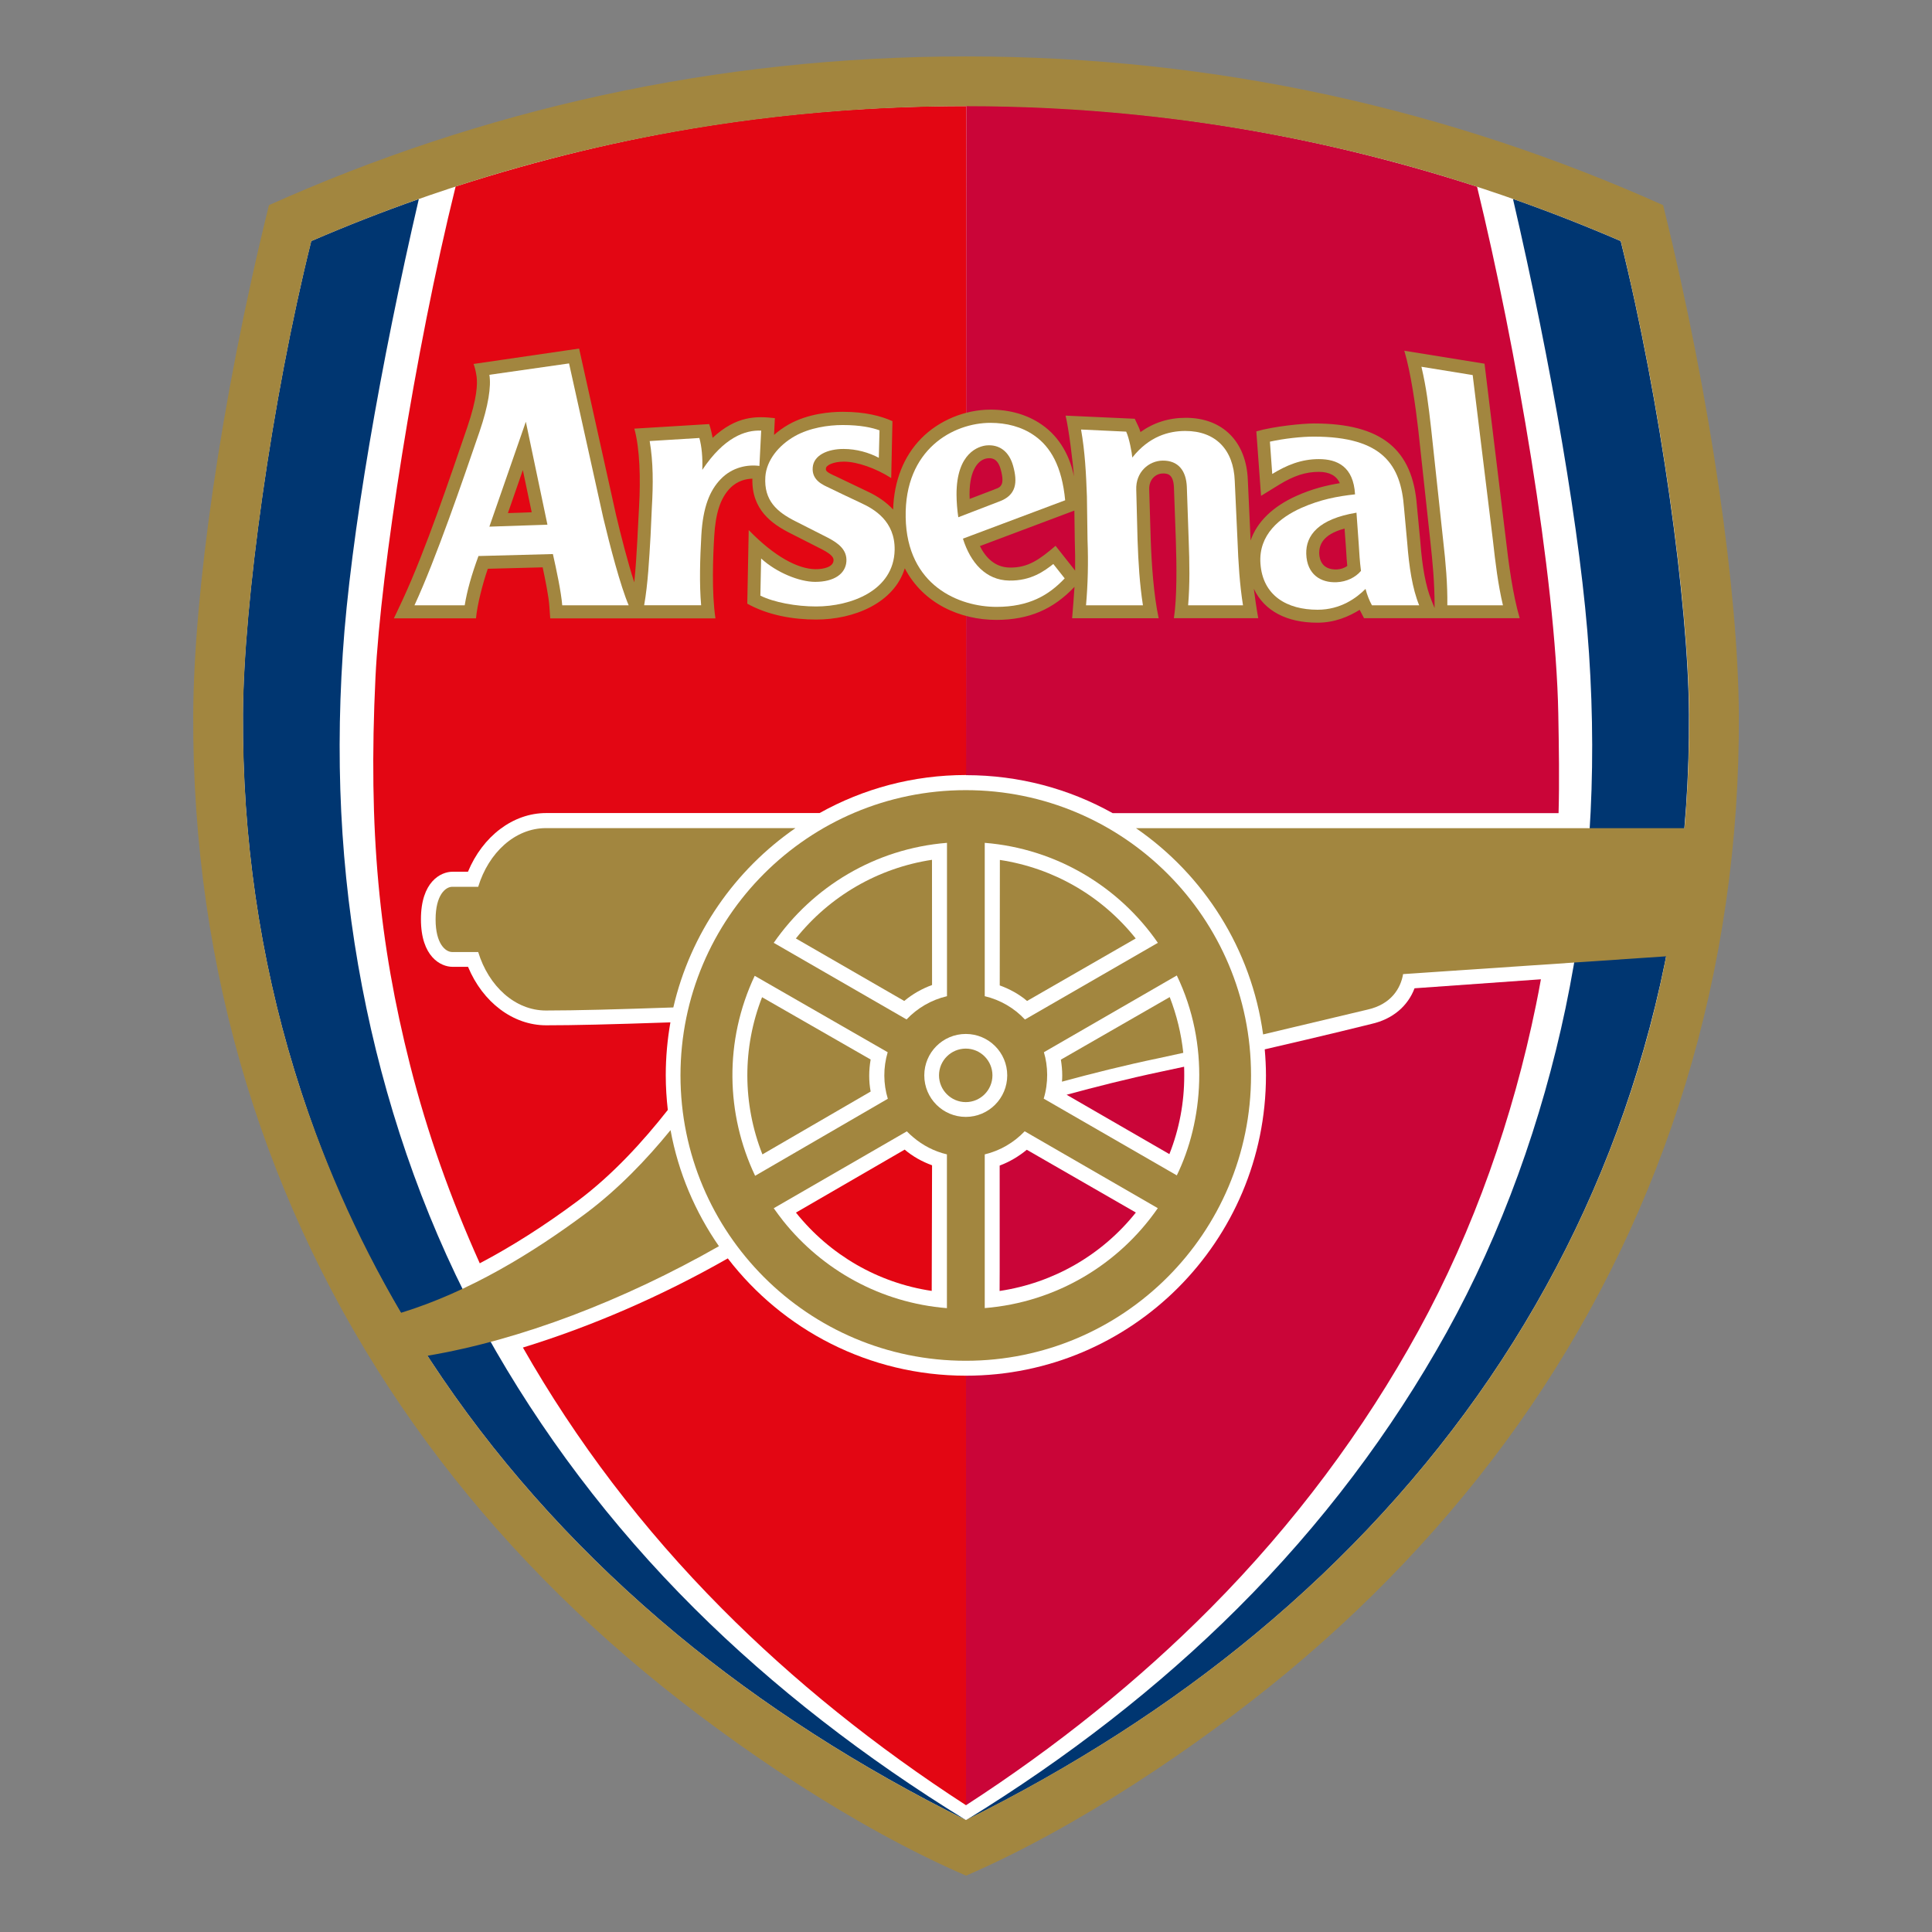 <?xml version="1.0" encoding="utf-8"?>
<!-- Generator: Adobe Illustrator 24.0.2, SVG Export Plug-In . SVG Version: 6.00 Build 0)  -->
<svg version="1.1" id="Layer_1" xmlns="http://www.w3.org/2000/svg" xmlns:xlink="http://www.w3.org/1999/xlink" x="0px" y="0px"
	 viewBox="0 0 283.46 283.46" style="enable-background:new 0 0 283.46 283.46;" xml:space="preserve">
<rect x="0" y="0" width="283.46" height="283.46" fill="#808080" stroke="none"/>
<style type="text/css">
	.st0{fill:#FFFFFF;}
	.st1{fill:#CA0538;}
	.st2{fill:#E30613;}
	.st3{fill:#003671;}
	.st4{fill:#A2863F;}
</style>
<g>
	<path class="st0" d="M141.73,9.45c35.21,0,69.31,7.24,101.36,21.52c6.66,27.1,10.86,55.38,10.95,73.91c0,0.33,0,0.67,0,1
		c0,18.26-2.63,36.1-7.81,53.05c-5.09,16.64-12.68,32.42-22.54,46.88c-9.69,14.23-21.63,27.29-35.53,38.81
		c-14.73,12.23-32.05,23.22-46.44,29.5c-14.39-6.27-31.71-17.27-46.44-29.5c-13.88-11.52-25.83-24.58-35.53-38.81
		c-9.86-14.46-17.44-30.24-22.53-46.88c-5.18-16.94-7.81-34.79-7.81-53.05c0-0.33,0-0.66,0-1c0.1-18.53,4.29-46.8,10.96-73.91
		C72.42,16.69,106.52,9.45,141.73,9.45z"/>
	<path class="st1" d="M141.73,113.73c7.8,0,15.14,2.01,21.51,5.57h65.43c0.13-4.58,0.05-9.72-0.04-14.58
		c-0.38-20.03-6.21-53.86-11.92-77.33c-23.2-7.51-48.11-11.9-74.95-11.9L141.73,113.73z"/>
	<path class="st2" d="M141.75,15.56c-26.25,0-50.41,3.91-74.9,11.8c-6.03,24.31-11,56.52-11.76,71.97
		c-1.09,22.64,0.54,39,5.07,56.91c2.55,10.06,5.93,19.53,10.23,29.11c4.66-2.45,9.5-5.52,14.37-9.15
		c5.12-3.83,9.57-8.71,13.22-13.35c-0.19-1.67-0.3-3.37-0.3-5.09c0-2.65,0.24-5.24,0.68-7.76c-9.04,0.31-14.2,0.43-18.23,0.43
		c-4.87,0-9.31-3.39-11.46-8.58c-1.1,0-2.28,0-2.28,0c-1.72,0-4.63-1.47-4.63-6.98s2.91-6.97,4.63-6.97c0,0,1.17,0,2.27,0
		c2.16-5.21,6.61-8.61,11.47-8.61h40.12c6.37-3.56,13.69-5.58,21.5-5.58V15.56z"/>
	<path class="st3" d="M101.89,236c-12.37-12.32-22.59-25.94-30.66-40.47c-8.21-14.76-14.03-31.19-17.47-47.61
		c-3.54-16.89-4.66-33.95-3.47-52.04c1.11-17.03,5.61-42.82,11.16-66.68c-5.32,1.86-10.58,3.92-15.79,6.17
		c-5.84,23.45-9.94,53.19-10.02,69.45c-0.09,18.12,2.48,35.68,7.54,52.19c5.29,17.31,12.31,31.4,21.72,45.2
		c9.37,13.74,20.93,26.36,34.36,37.52c12.55,10.41,26.87,19.58,42.46,27.31l0,0l0,0C126.89,257.93,113.46,247.52,101.89,236z"/>
	<path class="st3" d="M181.55,236c12.37-12.32,22.58-25.93,30.67-40.47c8.19-14.75,14.02-31.19,17.47-47.6
		c3.53-16.89,4.65-33.96,3.45-52.05c-1.11-17.03-5.62-42.84-11.16-66.7c5.31,1.87,10.6,3.94,15.81,6.19
		c5.83,23.45,9.92,53.19,10.01,69.46c0.11,18.12-2.48,35.68-7.55,52.19c-4.9,16.05-12.21,31.26-21.71,45.21
		c-9.37,13.75-20.92,26.37-34.37,37.52c-12.55,10.42-26.87,19.58-42.45,27.31l0,0c0,0-0.01,0,0,0
		C156.57,257.95,170,247.52,181.55,236z"/>
	<path class="st4" d="M141.7,115.93c-23.12,0-41.86,18.74-41.86,41.85c0,23.13,18.74,41.87,41.86,41.87
		c23.11,0,41.85-18.74,41.85-41.87C183.56,134.67,164.81,115.93,141.7,115.93z"/>
	<path class="st2" d="M141.73,201.84c-14.23,0-26.9-6.74-34.95-17.21c-9.83,5.61-20.16,10.04-30.06,13.08
		c7.81,13.71,17.51,26.53,29.17,38.27c10.51,10.59,22.55,20.27,35.84,28.88V201.84z"/>
	<path class="st4" d="M80.1,148.26c-4.53,0-8.41-3.57-9.94-8.58c-1.85,0-3.81,0-3.81,0c-0.98,0-2.44-1.19-2.44-4.78
		c0-3.6,1.46-4.79,2.44-4.79c0,0,1.96,0,3.81,0c1.53-5.02,5.41-8.61,9.94-8.61h36.61c-8.88,6.13-15.41,15.45-17.92,26.31
		C90.69,148.09,84.46,148.26,80.1,148.26z"/>
	<path class="st4" d="M244.01,30.1C212.91,16.17,178.7,8.28,141.73,8.28c-36.96,0-71.18,7.89-102.27,21.82
		c-7.17,29.02-11.02,57.16-11.11,74.68c-0.1,18.72,2.54,37.01,7.85,54.36c5.13,16.74,12.75,32.63,22.68,47.18
		c9.75,14.31,21.76,27.44,35.73,39.02c13.13,10.9,30.91,22.85,47.13,29.85c16.21-7,33.99-18.95,47.14-29.85
		c13.94-11.59,25.96-24.71,35.72-39.02c9.91-14.55,17.53-30.44,22.66-47.18c5.31-17.35,7.97-35.64,7.86-54.36
		C255.02,87.26,251.18,59.11,244.01,30.1z M218.56,202.2c-9.36,13.74-20.92,26.36-34.37,37.52c-12.54,10.42-26.89,19.59-42.47,27.31
		c-15.59-7.72-29.91-16.89-42.46-27.31c-13.43-11.15-24.99-23.78-34.35-37.52c-0.75-1.09-1.47-2.19-2.18-3.29
		c13.67-2.31,28.79-8.12,42.75-16.07c-3.48-5.02-5.96-10.79-7.1-17.03c-3.5,4.3-7.67,8.65-12.42,12.21
		c-7.73,5.76-17.04,11.49-27.12,14.59c-6.59-11.23-11.84-23.18-15.65-35.61c-5.05-16.51-7.64-34.06-7.53-52.19
		c0.08-16.26,4.17-46,10.02-69.44c30.39-13.13,62.7-19.79,96.06-19.79c33.36,0,65.67,6.67,96.06,19.79
		c5.83,23.45,9.94,53.18,10.03,69.44c0.02,5.63-0.21,11.2-0.68,16.7h-80.48c9.96,6.86,16.93,17.72,18.65,30.26l15.35-3.65
		c3.41-0.77,4.83-3.08,5.19-5.2l38.6-2.61c-1.11,5.67-2.51,11.24-4.18,16.69C235.36,173.04,228.06,188.26,218.56,202.2z"/>
	<path class="st0" d="M144.48,169.37v22.55c10.53-0.85,19.71-6.45,25.39-14.66l-19.53-11.28
		C148.78,167.62,146.76,168.82,144.48,169.37z"/>
	<path class="st0" d="M138.94,123.66c-10.55,0.85-19.72,6.45-25.42,14.67l19.49,11.24c1.57-1.66,3.62-2.87,5.93-3.41V123.66z"/>
	<path class="st0" d="M141.7,151.7c-3.36,0-6.09,2.71-6.09,6.08c0,3.37,2.73,6.09,6.09,6.09c3.35,0,6.08-2.73,6.08-6.09
		C147.78,154.41,145.05,151.7,141.7,151.7z"/>
	<path class="st0" d="M144.48,123.66v22.5c2.29,0.54,4.34,1.75,5.9,3.42l19.5-11.25C164.2,130.11,155.01,124.51,144.48,123.66z"/>
	<path class="st0" d="M138.94,169.37c-1.87-0.44-3.55-1.32-4.96-2.52c-0.32-0.27-0.63-0.55-0.93-0.86l-19.53,11.28
		c0.45,0.64,0.93,1.27,1.41,1.89c5.74,7.17,14.29,11.99,24,12.77V169.37z"/>
	<path class="st0" d="M153.13,161.19l19.53,11.26c3.84-7.88,4.91-19.15,0-29.33l-19.5,11.26
		C153.77,156.42,153.84,158.87,153.13,161.19z"/>
	<path class="st4" d="M116.77,137.69l15.9,9.17c1.22-1.02,2.58-1.79,4.08-2.34l-0.01-18.37
		C128.87,127.34,121.75,131.45,116.77,137.69z"/>
	<path class="st4" d="M146.7,126.17l-0.02,18.41c1.47,0.54,2.81,1.26,4.01,2.28l15.94-9.17
		C161.66,131.45,154.57,127.36,146.7,126.17z"/>
	<path class="st4" d="M173.61,154.47c-0.3-2.81-0.97-5.55-1.99-8.18l-15.97,9.18c0.12,0.76,0.2,1.52,0.2,2.3
		c0,0.32-0.01,0.62-0.04,0.93c4.52-1.23,9.27-2.42,14.08-3.42C171.06,155.02,172.3,154.75,173.61,154.47z"/>
	<path class="st1" d="M141.73,264.86c13.3-8.61,25.36-18.32,35.87-28.91c12.32-12.41,22.5-26.11,30.52-40.72
		c8.14-14.83,13.88-31.32,17.24-47.79c0.26-1.28,0.5-2.49,0.72-3.76L207.54,145c-0.98,2.6-3.2,4.53-6.33,5.23l0.05-0.01
		c-0.13,0.04-6.92,1.72-15.7,3.74c0.11,1.25,0.18,2.54,0.18,3.82c0,24.33-19.71,44.06-44.01,44.06V264.86z"/>
	<path class="st4" d="M145.61,157.77c0-2.16-1.76-3.92-3.91-3.92c-2.17,0-3.93,1.76-3.93,3.92c0,2.16,1.76,3.93,3.93,3.93
		C143.85,161.7,145.61,159.94,145.61,157.77z"/>
	<path class="st1" d="M146.66,189.41c7.87-1.17,15.02-5.27,19.99-11.51l-16-9.21c-1.2,0.99-2.52,1.77-3.98,2.32
		C146.66,171,146.69,189.42,146.66,189.41z"/>
	<path class="st2" d="M116.78,177.91l15.95-9.24c1.18,1,2.56,1.77,4.02,2.3l-0.05,18.43C128.84,188.23,121.76,184.14,116.78,177.91z
		"/>
	<path class="st1" d="M173.75,157.82c0-0.44,0-0.87-0.02-1.31c-1.21,0.26-2.36,0.51-3.46,0.74c-4.87,1.03-9.59,2.23-13.78,3.37
		l15.08,8.71C173.02,165.67,173.75,161.8,173.75,157.82z"/>
	<path class="st0" d="M110.73,143.17c-4.51,9.55-4.23,20.32,0.06,29.34l19.47-11.3c-0.67-2.19-0.69-4.56-0.02-6.83L110.73,143.17z"
		/>
	<path class="st4" d="M111.86,169.37l15.88-9.22c-0.29-1.56-0.27-3.14,0-4.7l-15.93-9.14C108.91,153.72,108.93,161.94,111.86,169.37
		z"/>
	<path class="st4" d="M157.65,86.1c-0.05,0.86-0.27,3.75-0.35,4.61H170c-0.74-3.4-1.05-8.1-1.17-11.6c0,0.02-0.22-7.32-0.22-7.32
		c-0.01-0.7,0.19-1.28,0.59-1.7c0.37-0.39,0.86-0.61,1.39-0.62c0.6-0.01,1.57-0.01,1.65,2.05l0.28,7.78
		c0.12,3.5,0.18,8.42-0.29,11.4h12.38c-0.21-1.07-0.57-3.61-0.65-4.32c1.55,3.29,4.87,4.98,9.33,4.98c2.63,0,4.7-0.96,6.2-1.89
		c0.06,0.1,0.64,1.23,0.64,1.23h22.84c-1.02-3.44-1.65-8.21-2.05-11.74c0-0.02-3.11-25.6-3.11-25.6l-11.77-1.9
		c0.95,3.19,1.65,8.1,2.05,11.62c0,0.01,1.77,16.35,1.77,16.35c0.33,2.98,0.63,6.18,0.62,9.38v0.4l-0.47-1.16
		c-0.81-1.99-1.34-4.8-1.62-8.57c0-0.02-0.5-5.25-0.5-5.25c-0.61-8.31-5.19-12.1-15.11-12.1c-1.68,0-5.89,0.42-8.45,1.16l0.69,9.46
		l2.65-1.63c2.17-1.33,3.91-1.89,5.83-1.89c1.58,0,2.6,0.59,3.08,1.66c-1.95,0.32-4.06,0.83-6.37,1.87
		c-3.5,1.57-5.79,3.83-6.72,6.54c0-0.08,0-0.15-0.01-0.23c0-0.02-0.4-8.67-0.4-8.67c-0.22-5.6-3.69-9.1-9.1-9.1
		c-2.51,0-4.71,0.71-6.65,2.09c-0.1-0.34-0.22-0.67-0.36-0.94l-0.48-1.01l-10.15-0.46c0.46,1.82,1.09,6.92,1.23,8.92
		c-0.53-2.75-1.97-5.7-4.71-7.59c-2.07-1.45-4.68-2.21-7.52-2.21c-3.77,0-7.58,1.58-10.18,4.23c-2.57,2.62-3.99,6.21-4.12,10.43
		c-0.97-1.05-2.23-1.95-3.84-2.69l-4.66-2.23l-0.23-0.1c-1.12-0.52-1.16-0.71-1.13-1.01c0.03-0.48,1.1-1,2.64-1
		c1.92,0,4.69,0.97,6.94,2.41l0.18-8.35c-1.67-0.75-3.98-1.37-7.29-1.37c-1.74,0-5.07,0.24-7.94,1.86l0,0
		c-0.79,0.45-1.51,0.97-2.14,1.53l0.12-2.46c-2.7-0.3-5.6-0.39-9.14,2.89c-0.03-0.23-0.26-1.36-0.5-2.02l-10.98,0.67
		c0.82,2.94,0.92,7.39,0.7,11.36c0,0.01-0.22,4.19-0.22,4.19c0-0.01-0.02,0.48-0.02,0.48c-0.12,2.18-0.25,4.42-0.47,6.52
		c-0.92-2.84-1.92-6.7-2.68-9.92l-5.41-24.38L69.48,53.4c0.13,0.31,0.35,1.1,0.45,1.88c0.13,1.02,0.09,3.13-1.38,7.42
		c-2.48,7.24-6.06,17.92-9.47,25.29c-0.47,1.03-1.29,2.73-1.29,2.73h12.05c0.16-1.89,0.95-5.01,1.73-7.27
		c1.66-0.05,6.04-0.16,8.05-0.21c0.37,1.75,0.88,4.23,0.98,5.68l0.13,1.81h24.24c-0.57-3.81-0.36-9.07-0.18-12.06
		c0.2-3.39,0.9-5.55,2.3-7.02c1.09-1.13,2.39-1.4,3.3-1.42c-0.13,4.54,2.86,6.64,5.51,7.98l4.74,2.41c1.7,0.89,1.67,1.35,1.65,1.65
		c-0.07,0.91-1.44,1.26-2.7,1.24c-2.48-0.05-5.88-1.76-9.74-5.74l-0.21,10.8c3.06,1.71,6.75,2.33,10.12,2.33
		c5.5,0,11.4-2.39,12.99-7.52c2.7,5.18,8.12,7.57,13.45,7.57C150.97,90.94,154.53,89.4,157.65,86.1z M74.52,75.28
		c0.62-1.8,1.12-3.23,2.19-6.31c0.65,3.06,0.98,4.67,1.3,6.19C76.67,75.21,76.06,75.24,74.52,75.28z M142.25,72.57
		c0,0,0-0.05,0-0.09c0-3.68,1.38-5.12,2.67-5.24c0.39-0.04,1.42-0.13,1.89,1.59c0.19,0.67,0.27,1.17,0.27,1.56
		c0,1-0.53,1.19-1.17,1.41l-0.03,0.02c0,0-1.88,0.72-3.61,1.38C142.27,73,142.25,72.79,142.25,72.57z M154.87,80.08
		c-2.29,1.95-3.99,3.25-6.76,3.19c-2.17-0.04-3.52-1.51-4.34-3.15c2.39-0.9,11.29-4.25,13.86-5.21c0.03,1.87,0.06,4.37,0.06,4.37
		v0.02c0.05,1.48,0.07,2.92,0.05,4.36c0,0.02,0,0.04,0,0.06L154.87,80.08z M196.15,83.55c-2.12,0.07-2.57-1.36-2.6-2.39
		c0.01-1.08,0.37-2.71,3.72-3.61c0.08,1.15,0.17,2.3,0.17,2.3l0.07,1.04c0.04,0.74,0.09,1.42,0.16,2.15
		C197.25,83.33,196.74,83.52,196.15,83.55z"/>
	<g>
		<path class="st0" d="M129.04,63.14c-1.08-0.4-2.8-0.78-5.4-0.78c-2.14,0-4.85,0.41-7.01,1.62c-2.46,1.39-4.18,3.62-4.34,5.97
			c-0.23,3.5,1.71,5.17,4.44,6.54c1.87,0.94,3.65,1.84,4.77,2.42c1.5,0.79,2.81,1.76,2.68,3.5c-0.14,1.77-1.78,2.96-4.58,2.96
			c-2.31,0-5.67-1.36-7.93-3.43l-0.11,5.45c1.99,0.99,5.24,1.59,8.17,1.59c5.12,0,11.42-2.33,11.53-8.3c0.07-4.24-3.04-6-4.87-6.85
			c-1.86-0.86-3.79-1.8-4.7-2.24c-0.85-0.41-2.61-1.07-2.45-3c0.14-1.84,2.24-2.72,4.52-2.72c1.91,0,3.76,0.54,5.18,1.3
			L129.04,63.14z"/>
		<path class="st0" d="M83.49,53.32L71.8,54.99c0.29,1.68-0.16,4.58-1.43,8.3c-2.46,7.17-6.41,18.71-9.56,25.52h7.37
			c0.36-2.18,0.98-4.39,2.02-7.23l10.92-0.29c0.49,2.16,1.22,5.58,1.37,7.52h9.75c-1.2-2.8-2.76-8.76-3.73-12.84L83.49,53.32z
			 M71.8,77.27l5.35-15.39l3.17,15.1L71.8,77.27z"/>
		<g>
			<path class="st0" d="M111.68,63.18l-0.26,5.18c-1.71-0.23-3.98,0.16-5.69,1.95c-1.6,1.66-2.59,4.08-2.83,8.21
				c-0.19,3.41-0.31,7.14-0.03,10.28h-8.36c0.55-3.1,0.74-6.79,0.94-10.2l0.19-4.17c0.2-3.4,0.21-6.62-0.32-9.72l7.29-0.45
				c0.34,1.22,0.5,2.86,0.43,4.68C106.24,64.15,109.35,63.07,111.68,63.18z"/>
			<path class="st0" d="M216.07,55.03l-7.52-1.22c0.74,3.15,1.03,5.65,1.42,9.04l1.76,16.36c0.39,3.41,0.66,6.5,0.62,9.6h8.16
				c-0.73-3.1-1.1-6.19-1.48-9.6L216.07,55.03z"/>
			<path class="st0" d="M182.37,88.81c-0.49-3.1-0.68-6.19-0.81-9.6l-0.4-8.65c-0.17-4.6-2.82-7.33-7.25-7.33
				c-2.42,0-5.31,0.78-7.78,3.9c-0.05-0.65-0.44-2.83-0.9-3.8l-6.62-0.31c0.57,3.21,0.74,6.43,0.86,9.82l0.09,6.37
				c0.13,3.41,0.05,6.5-0.22,9.6h8.35c-0.48-3.1-0.67-6.19-0.79-9.6l-0.19-7.34c-0.11-2.61,1.85-4.26,3.86-4.29
				c2.32-0.03,3.46,1.5,3.56,3.84l0.27,7.79c0.13,3.41,0.18,6.5-0.08,9.6H182.37z"/>
		</g>
		<path class="st0" d="M208.22,88.81c-1.01-2.46-1.49-5.73-1.75-9.13l-0.48-5.23c-0.47-6.17-3.05-10.39-13.25-10.39
			c-1.77,0-4.35,0.28-6.42,0.74l0.34,4.74c2.08-1.27,4.22-2.18,6.84-2.18c2.72,0,5.08,1.11,5.31,5.17c-2.64,0.29-5.1,0.76-7.88,1.99
			c-3.1,1.39-6.3,3.89-6,8.16c0.33,4.72,3.9,6.78,8.39,6.78c3.38,0,5.74-1.75,7.03-3.06c0.22,0.87,0.57,1.75,0.94,2.41H208.22z
			 M196.12,85.42c-2.34,0.11-4.38-1.14-4.47-4.16c-0.07-2.72,1.8-5.12,7.37-6.04l0.32,4.46c0.1,1.53,0.15,2.61,0.34,4.08
			C198.88,84.72,197.56,85.36,196.12,85.42z"/>
		<path class="st0" d="M151.75,63.9c-1.84-1.29-4.08-1.86-6.44-1.86c-5.4,0-12.62,3.84-12.43,13.86
			c0.17,10.07,7.89,13.14,13.32,13.14c4.77,0,7.66-1.69,10.01-4.18l-1.67-2.11c-1.28,1-3.24,2.49-6.48,2.43
			c-3.42-0.06-5.67-2.61-6.78-6.15l15-5.63C155.81,68.43,154.14,65.56,151.75,63.9z M146.55,73.6l-5.95,2.29
			c-0.16-1.07-0.25-2.19-0.26-3.31c-0.02-6.2,3.31-7.12,4.39-7.23c1.86-0.17,3.31,0.85,3.91,2.99
			C149.31,70.75,149.16,72.67,146.55,73.6z"/>
	</g>
</g>
</svg>
